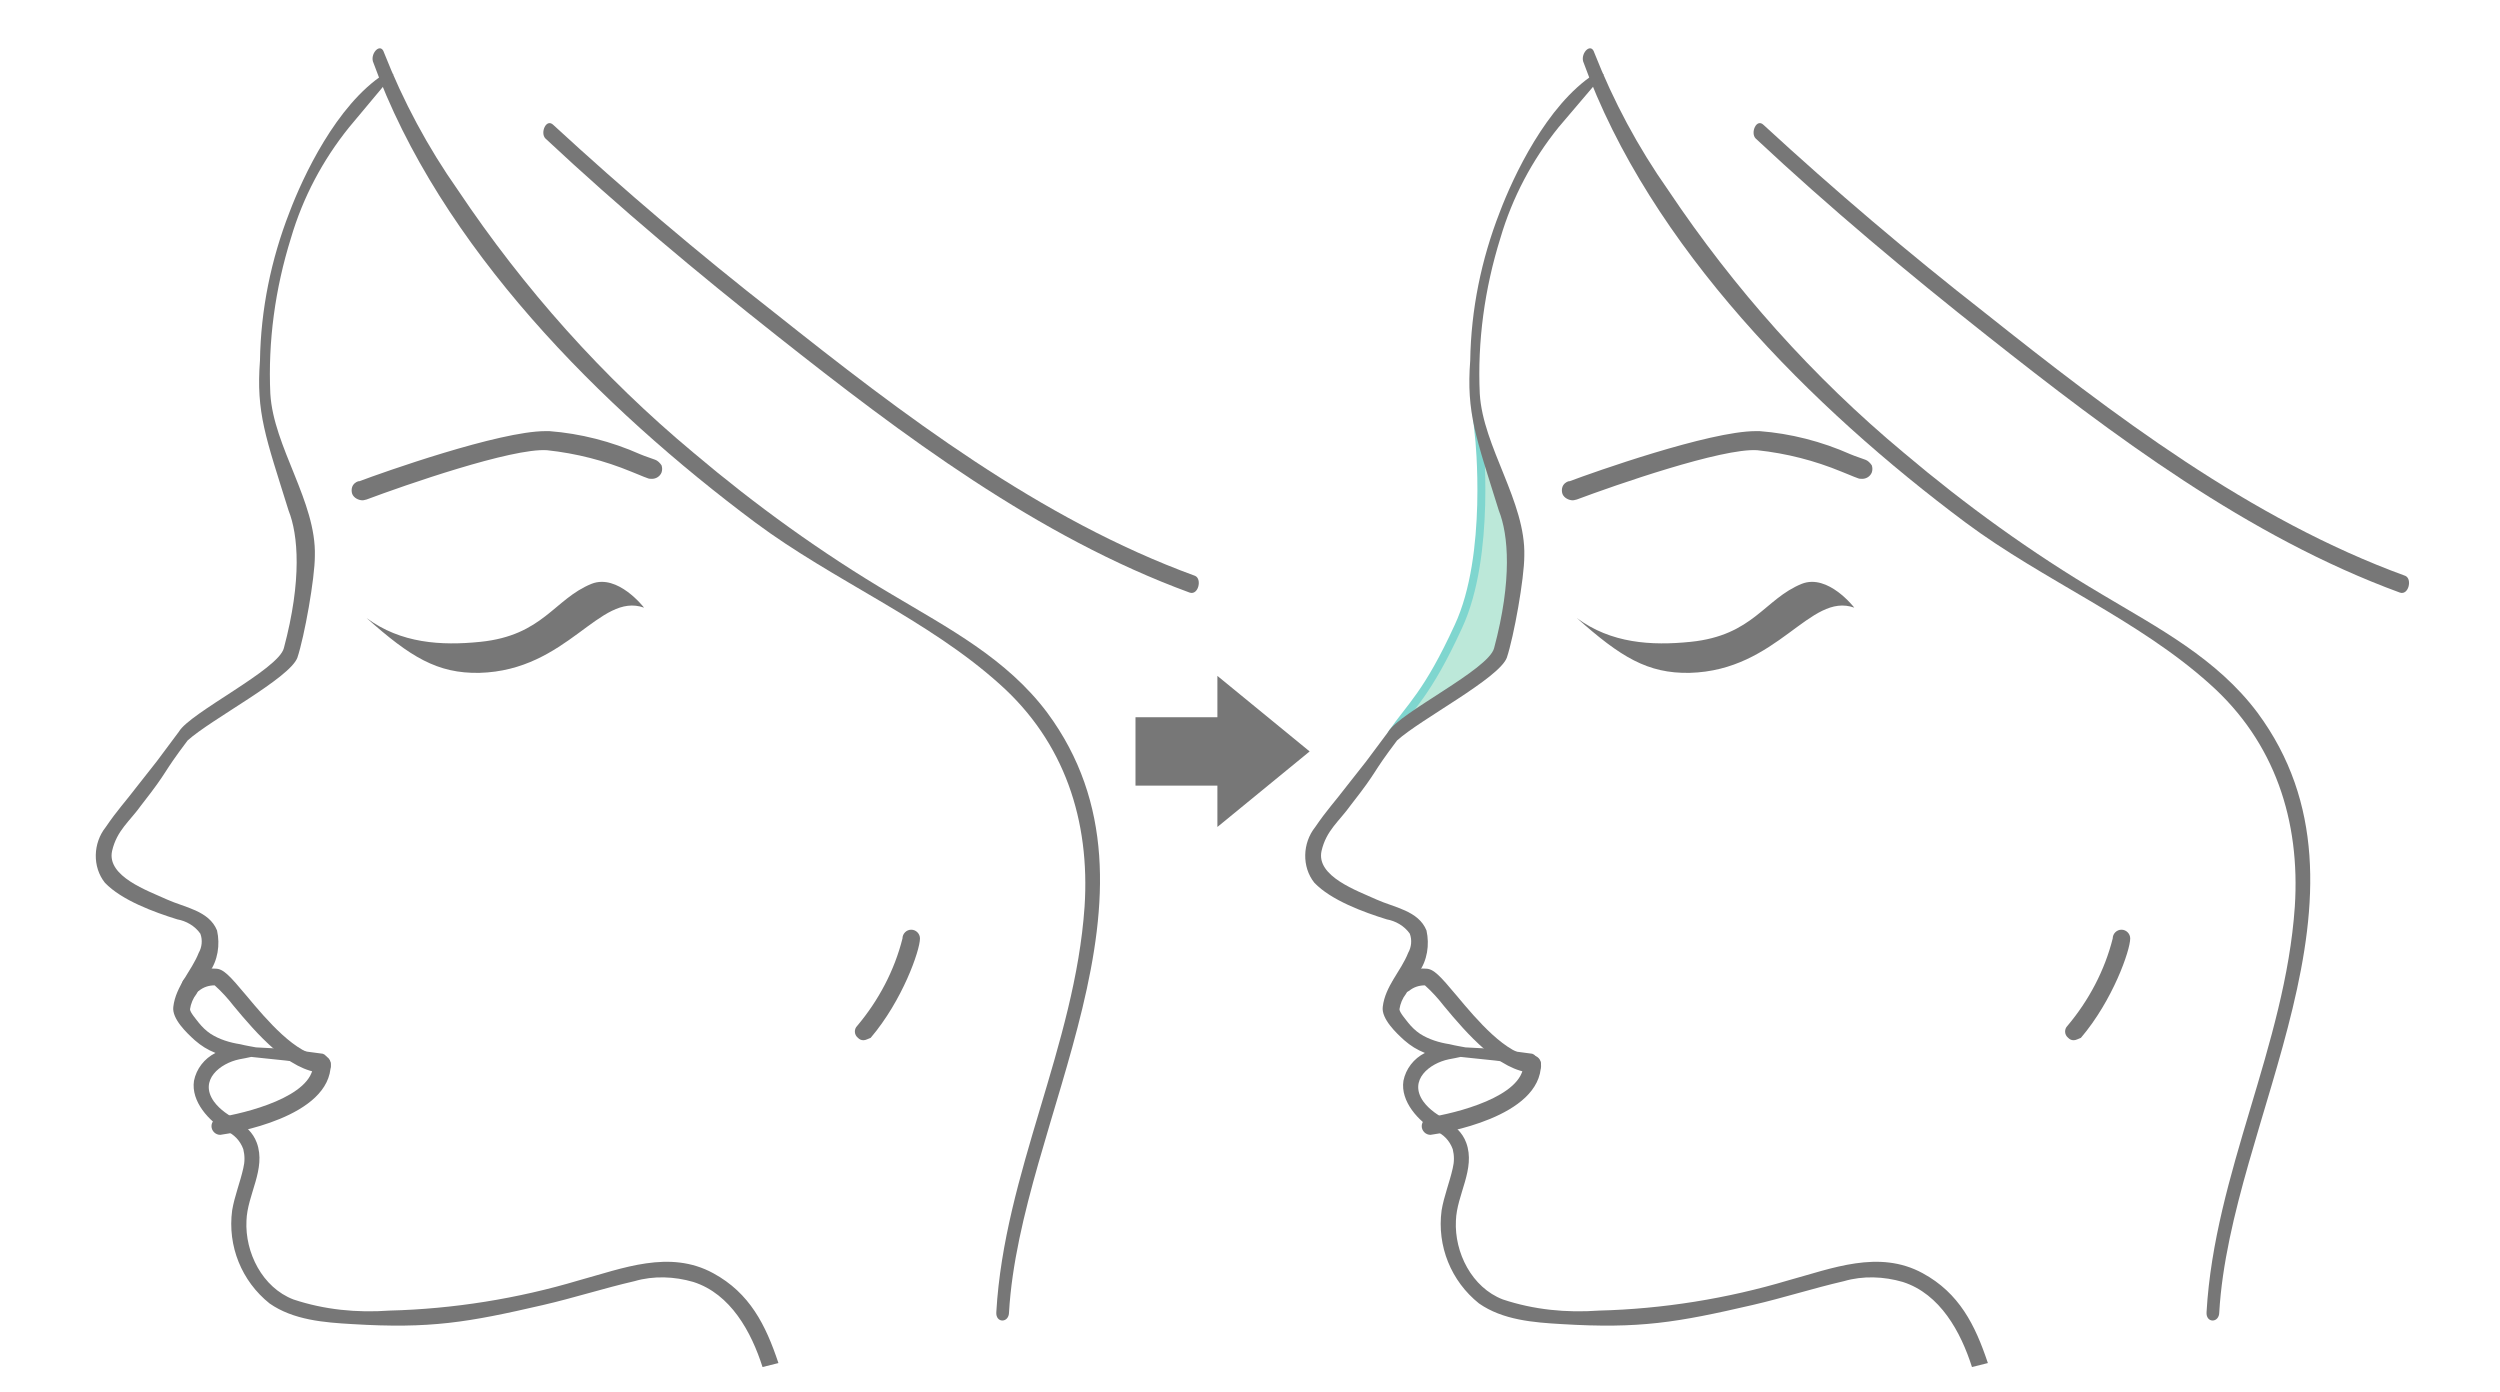 <?xml version="1.0" encoding="UTF-8"?>
<!-- Generator: Adobe Illustrator 27.8.1, SVG Export Plug-In . SVG Version: 6.00 Build 0)  -->
<svg xmlns="http://www.w3.org/2000/svg" xmlns:xlink="http://www.w3.org/1999/xlink" version="1.1" id="レイヤー_1" x="0px" y="0px" viewBox="0 0 314.4 175" style="enable-background:new 0 0 314.4 175;" xml:space="preserve">
<style type="text/css">
	.st0{fill:#BCE8D9;stroke:#7FD6CF;stroke-miterlimit:10;}
	.st1{fill:#777777;}
	.st2{display:none;fill:#BCE8D9;stroke:#7FD6CF;stroke-miterlimit:10;}
</style>
<g id="グループ_11769_00000109710666798906021080000002482870178281882261_" transform="translate(-853 -20387)">
	<g id="グループ_11766_00000037687876368741885740000009865888025950220695_">
		<path class="st0" d="M1039,20441.9c0,0,1.6,14.9-2.6,23.9c-3.9,8.5-6,10-8.4,13.5c-0.2,0.3,6.3-4.6,6.5-4.8    c2.5-1.7,6.1-1.7,7.8-7.7C1044.4,20459.2,1044.6,20455.4,1039,20441.9z"></path>
		<g id="depilation08_00000053530685826444302730000017990759754500415890_" transform="translate(987.336 20456.143)">
			<g id="グループ_6695_00000083802410587219043060000016994323015270794417_" transform="translate(-47.337 -57.124)">
				<g id="レイヤー_1_00000097464467705675346400000006787410983294580138_" transform="translate(-0.003 0)">
					<g id="グループ_6693_00000036950006709261039450000014478845874725984395_">
						<path id="パス_19278_00000044896029803718236940000015004512507439583367_" class="st1" d="M114.7-2.7h-1.2        c-6,3.9-10.2,12.9-11.9,17.4c-2.3,5.9-3.6,12.2-3.7,18.6c-0.5,6.6,0.7,9.6,3.6,18.9c1.2,3,1.7,8.7-0.6,17.3        c-0.7,2.7-11.9,8.1-13.3,10.5c-3.8,5.1-1.9,2.6-5.2,6.8c-1.6,2.1-2.5,3-4,5.2c-1.6,2-1.7,5-0.1,7c2.1,2.2,6.2,3.7,9.1,4.6        c1.1,0.2,2.2,0.8,2.9,1.8c0.3,0.8,0.2,1.7-0.2,2.4c-0.9,2.3-2.9,4.2-3.2,6.8c-0.2,1.5,1.7,3.3,2.7,4.2        c0.8,0.7,1.6,1.2,2.6,1.6c-1.4,0.7-2.4,2-2.7,3.5c-0.4,2.6,1.9,5.1,4,6.3c1,0.4,1.8,1.2,2.2,2.3c0.2,0.8,0.2,1.6,0,2.4        c-0.4,1.8-1.1,3.5-1.4,5.3c-0.6,4.5,1.2,8.9,4.7,11.7c3,2.1,6.9,2.4,10.4,2.6c9.8,0.6,14.5-0.2,24-2.4c3.9-0.9,7.6-2.1,11.5-3        c2.4-0.7,5-0.6,7.4,0.1c4.7,1.5,7.3,6.3,8.7,10.7l2-0.5c-1.6-4.8-3.6-8.8-8.2-11.3c-5.5-3-11.4-0.6-16.9,0.9        c-7.7,2.3-15.8,3.6-23.8,3.8c-4.1,0.3-8.2-0.1-12.1-1.4c-3.9-1.5-6.1-5.9-5.9-9.9c0.1-3.3,2.5-6.5,1.3-9.8        c-1-2.7-3.8-3-5.4-5.2c-1.9-2.7,0.8-4.8,3.2-5.3c0.6-0.1,1-0.2,1.5-0.3c1.5,0.2,7.1,0.6,8.5,1.2c0.3,0.1,0.6,0,0.8-0.2        c0.2-0.1,0.3-0.4,0.3-0.6c0-0.4-0.3-0.7-0.6-0.8c-2.8-0.4-5.6-0.7-8.4-0.8c-0.5-0.1-1.2-0.2-2-0.4c-1.3-0.2-2.6-0.6-3.7-1.3        c-0.6-0.4-1.1-0.9-1.5-1.4c-0.3-0.4-1.1-1.3-1.1-1.7c0.1-0.7,0.4-1.4,0.8-1.9c0.5-0.9,1.1-1.8,1.6-2.7c1.1-1.5,1.4-3.5,1-5.3        c-1-2.5-4.1-2.9-6.3-3.9c-2.4-1.1-7.6-2.9-6.9-6.1c0.6-2.6,2.2-3.7,3.7-5.8c3.6-4.6,2.4-3.6,5.8-8.1c3-2.7,12.8-7.8,13.8-10.4        c0.9-2.7,2.2-10,2.2-12.8c0.2-6.8-5.2-13.7-5.6-20.4c-0.3-6.6,0.6-13.2,2.6-19.6c1.5-5.1,4-9.8,7.3-13.9"></path>
					</g>
					<g id="グループ_1641-2_00000171712416382364606980000017174112842035677118_">
						<g id="グループ_1640-2_00000060733657158586980170000008668863857292907435_">
							<g id="グループ_1639-2_00000163757940570941942590000000166689015281214598_">
								<path id="パス_1549-2_00000075126985024108964890000009077926565874440371_" class="st1" d="M111.3,65.7          c4.3,3.2,9.4,3.5,14.3,3c7.9-0.8,9.3-5.4,14-7.3c3.3-1.3,6.6,3,6.6,3c-5.6-2-9.6,7.9-20.7,8.2          C120.2,72.7,116.8,70.6,111.3,65.7z"></path>
							</g>
						</g>
					</g>
					<g id="グループ_1653-2_00000083091071804752937600000015213306073189523897_">
						<g id="グループ_1652-2_00000145775396229778905250000014520345192646260875_">
							<g id="グループ_6694_00000088117575126762375890000004627024900763622791_">
								<path id="パス_1559-2_00000117677486917280053290000008042695230238247601_" class="st1" d="M146.6,47.9          c-0.6-0.2-1.3-0.5-2-0.8c-3.3-1.5-6.9-2.4-10.5-2.7c-4.5-0.3-18,4.4-22.8,6.2c-0.6,0.2-1.2,0-1.5-0.6          c-0.2-0.5,0.1-1.1,0.6-1.3l0,0c0.7-0.3,18-6.7,23.9-6.3c3.9,0.3,7.7,1.3,11.3,2.9c0.7,0.3,1.4,0.5,1.9,0.7          c0.5,0.1,0.8,0.7,0.7,1.2v0.1c-0.2,0.4-0.6,0.6-1,0.7C147,48,146.8,48,146.6,47.9z"></path>
								<path id="パス_19280_00000072273811742926076310000016609087647833446024_" class="st1" d="M110.8,50.9          c-0.5,0-1.1-0.3-1.3-0.8c-0.1-0.3-0.1-0.6,0-0.9c0.1-0.3,0.4-0.6,0.8-0.7h0.1c2.9-1.1,17.6-6.3,23.4-6.3c0.2,0,0.3,0,0.5,0          c3.9,0.3,7.8,1.3,11.4,2.9c0.7,0.3,1.4,0.5,1.9,0.7c0.3,0.1,0.6,0.4,0.8,0.7c0.1,0.3,0.1,0.6,0,0.9          c-0.2,0.5-0.7,0.8-1.2,0.8c-0.2,0-0.4,0-0.6-0.1c-0.6-0.2-1.2-0.5-2-0.8c-3.4-1.4-6.9-2.3-10.6-2.7          c-4.4-0.3-17.9,4.4-22.7,6.2C111.2,50.8,111,50.9,110.8,50.9z M133.8,42.5c-5.8,0-20.3,5.2-23.3,6.3h-0.1          c-0.2,0.1-0.4,0.3-0.5,0.5s-0.1,0.4,0,0.6c0.2,0.4,0.8,0.6,1.2,0.5c4.7-1.8,17.7-6.2,22.5-6.2c0.1,0,0.3,0,0.4,0          c3.7,0.3,7.2,1.3,10.6,2.8c0.8,0.3,1.4,0.6,2,0.8l0,0c0.1,0.1,0.3,0.1,0.4,0.1c0.4,0,0.7-0.2,0.8-0.5c0.1-0.2,0.1-0.4,0-0.6          c-0.1-0.2-0.3-0.4-0.5-0.5c-0.5-0.2-1.2-0.4-1.9-0.7c-3.6-1.6-7.4-2.6-11.3-2.9C134.1,42.5,134,42.5,133.8,42.5z"></path>
							</g>
						</g>
					</g>
					<path id="パス_19281_00000070078341437781992500000006478282738886398099_" class="st1" d="M92.9,130.7       c-0.6,0-1.1-0.5-1.1-1.1c0-0.5,0.4-1,0.9-1.1c3.3-0.5,11.9-2.6,11.9-6.7c0-0.6,0.5-1.1,1.1-1.1s1.1,0.5,1.1,1.1       C106.8,128.5,94.4,130.5,92.9,130.7C93,130.7,92.9,130.7,92.9,130.7z"></path>
					<path id="パス_19282_00000056402827323383663580000012590729768868146567_" class="st1" d="M105.7,122.9L105.7,122.9       c-4.1-0.2-8.2-4.9-11.1-8.4c-0.7-0.9-1.5-1.8-2.4-2.6c-0.7,0-1.4,0.2-2,0.7c-0.2,0.1-0.4,0.2-0.6,0.3c-0.5,0.3-1.2,0-1.5-0.5       c-0.2-0.5,0-1.1,0.4-1.4c0.2-0.1,0.4-0.2,0.6-0.3c0.9-0.6,2.1-1,3.2-0.9c1,0,1.8,0.9,3.9,3.4c2.5,3,6.3,7.5,9.5,7.6       c0.6,0,1.1,0.5,1.1,1.1C106.9,122.4,106.4,122.9,105.7,122.9L105.7,122.9z"></path>
					<path id="パス_19283_00000013894428648681779770000012106647493769462456_" class="st1" d="M112.1-4.3       c8.4,23.3,28.8,43.6,48.1,58C170,61,181.9,65.9,190.9,74c8.2,7.3,11.4,17.2,10.7,28c-1.2,17.5-10.1,33.5-11.1,51       c-0.1,1.4,1.6,1.4,1.6,0c1.4-24.1,21.6-52.7,4.8-75.4c-5.1-6.8-12.4-10.6-19.6-14.9c-8.8-5.2-17.1-11.2-24.9-17.8       c-11.4-9.5-21.3-20.6-29.6-33c-3.8-5.4-6.9-11.2-9.3-17.3C113.1-6.7,111.8-5.4,112.1-4.3z"></path>
					<path id="パス_19284_00000039135292423313489240000002528067036696086416_" class="st1" d="M133.8,5.4       c9.3,8.7,19.1,16.9,29.1,24.8c15.8,12.5,32.8,25.3,51.9,32.3c1.1,0.4,1.6-1.7,0.7-2.1c-19.5-7.1-36.8-20.3-52.9-33.1       c-9.6-7.5-18.9-15.4-27.8-23.6C133.9,2.8,133.1,4.7,133.8,5.4L133.8,5.4z"></path>
					<path id="パス_19285_00000066498259323106038520000011985127484076095135_" class="st1" d="M173.8,118.8       c-0.3,0-0.5-0.1-0.7-0.3c-0.5-0.4-0.5-1.1-0.1-1.5c2.7-3.2,4.7-7,5.7-11c0-0.6,0.5-1.1,1.1-1.1s1.1,0.5,1.1,1.1       c0,1.5-2.2,7.8-6.2,12.5C174.4,118.6,174.1,118.8,173.8,118.8z"></path>
				</g>
			</g>
		</g>
	</g>
</g>
<g id="グループ_11769_00000165198873539463095520000013956847055761046707_" transform="translate(-853 -20387)">
	<g id="グループ_11766_00000078042091807361434430000014159650975743971259_">
		<path class="st2" d="M886.8,20441.9c0,0,1.6,14.9-2.6,23.9c-3.9,8.5-6,10-8.4,13.5c-0.2,0.3,6.3-4.6,6.5-4.8    c2.5-1.7,6.1-1.7,7.8-7.7C892.2,20459.2,892.4,20455.4,886.8,20441.9z"></path>
		<g id="depilation08_00000047762638966875656910000011275677067020010905_" transform="translate(987.336 20456.143)">
			<g id="グループ_6695_00000097496367885122043620000001527109257980752054_" transform="translate(-47.337 -57.124)">
				<g id="レイヤー_1_00000158025202037083449690000001037774004743645091_" transform="translate(-0.003 0)">
					<g id="グループ_6693_00000042699954903768193670000014680087773057449148_">
						<path id="パス_19278_00000129170715485608132440000005600760232566606262_" class="st1" d="M-37.5-2.7h-1.2        c-6,3.9-10.2,12.9-11.9,17.4c-2.3,5.9-3.6,12.2-3.7,18.6c-0.5,6.6,0.7,9.6,3.6,18.9c1.2,3,1.7,8.7-0.6,17.3        C-52,72.2-63.1,77.6-64.5,80c-3.8,5.1-1.9,2.6-5.2,6.8c-1.6,2.1-2.5,3-4,5.2c-1.6,2-1.7,5-0.1,7c2.1,2.2,6.2,3.7,9.1,4.6        c1.1,0.2,2.2,0.8,2.9,1.8c0.3,0.8,0.2,1.7-0.2,2.4c-0.9,2.3-2.9,4.2-3.2,6.8c-0.2,1.5,1.7,3.3,2.7,4.2        c0.8,0.7,1.6,1.2,2.6,1.6c-1.4,0.7-2.4,2-2.7,3.5c-0.4,2.6,1.9,5.1,4,6.3c1,0.4,1.8,1.2,2.2,2.3c0.2,0.8,0.2,1.6,0,2.4        c-0.4,1.8-1.1,3.5-1.4,5.3c-0.6,4.5,1.2,8.9,4.7,11.7c3,2.1,6.9,2.4,10.4,2.6c9.8,0.6,14.5-0.2,24-2.4c3.9-0.9,7.6-2.1,11.5-3        c2.4-0.7,5-0.6,7.4,0.1c4.7,1.5,7.3,6.3,8.7,10.7l2-0.5c-1.6-4.8-3.6-8.8-8.2-11.3c-5.5-3-11.4-0.6-16.9,0.9        c-7.7,2.3-15.8,3.6-23.8,3.8c-4.1,0.3-8.2-0.1-12.1-1.4c-3.9-1.5-6.1-5.9-5.9-9.9c0.1-3.3,2.5-6.5,1.3-9.8        c-1-2.7-3.8-3-5.4-5.2c-1.9-2.7,0.8-4.8,3.2-5.3c0.6-0.1,1-0.2,1.5-0.3c1.5,0.2,7.1,0.6,8.5,1.2c0.3,0.1,0.6,0,0.8-0.2        c0.2-0.1,0.3-0.4,0.3-0.6c0-0.4-0.3-0.7-0.6-0.8c-2.8-0.4-5.6-0.7-8.4-0.8c-0.5-0.1-1.2-0.2-2-0.4c-1.3-0.2-2.6-0.6-3.7-1.3        c-0.6-0.4-1.1-0.9-1.5-1.4c-0.3-0.4-1.1-1.3-1.1-1.7c0.1-0.7,0.4-1.4,0.8-1.9c0.5-0.9,1.1-1.8,1.6-2.7c1.1-1.5,1.4-3.5,1-5.3        c-1-2.5-4.1-2.9-6.3-3.9c-2.4-1.1-7.6-2.9-6.9-6.1c0.6-2.6,2.2-3.7,3.7-5.8c3.6-4.6,2.4-3.6,5.8-8.1c3-2.7,12.8-7.8,13.8-10.4        c0.9-2.7,2.2-10,2.2-12.8c0.2-6.8-5.2-13.7-5.6-20.4c-0.3-6.6,0.6-13.2,2.6-19.6c1.5-5.1,4-9.8,7.3-13.9"></path>
					</g>
					<g id="グループ_1641-2_00000029738358490726687860000001550581608133671331_">
						<g id="グループ_1640-2_00000105409620603989189330000011809844088314619521_">
							<g id="グループ_1639-2_00000048481585397278796100000010967984066950685587_">
								<path id="パス_1549-2_00000033358571025989841640000002609293490851590292_" class="st1" d="M-40.9,65.7          c4.3,3.2,9.4,3.5,14.3,3c7.9-0.8,9.3-5.4,14-7.3c3.3-1.3,6.6,3,6.6,3c-5.6-2-9.6,7.9-20.7,8.2C-32,72.7-35.4,70.6-40.9,65.7          z"></path>
							</g>
						</g>
					</g>
					<g id="グループ_1653-2_00000080928637128458906750000010588421342224057479_">
						<g id="グループ_1652-2_00000090268532936729942390000008864703160321412510_">
							<g id="グループ_6694_00000019657033093738969980000014745808462302839431_">
								<path id="パス_1559-2_00000010305636891206069250000012623551917307489155_" class="st1" d="M-5.6,47.9          c-0.6-0.2-1.3-0.5-2-0.8c-3.3-1.5-6.9-2.4-10.5-2.7c-4.5-0.3-18,4.4-22.8,6.2c-0.6,0.2-1.2,0-1.5-0.6          c-0.2-0.5,0.1-1.1,0.6-1.3l0,0c0.7-0.3,18-6.7,23.9-6.3c3.9,0.3,7.7,1.3,11.3,2.9c0.7,0.3,1.4,0.5,1.9,0.7          c0.5,0.1,0.8,0.7,0.7,1.2v0.1c-0.2,0.4-0.6,0.6-1,0.7C-5.2,48-5.4,48-5.6,47.9z"></path>
								<path id="パス_19280_00000062897411441573777250000005947174110784885424_" class="st1" d="M-41.4,50.9          c-0.5,0-1.1-0.3-1.3-0.8c-0.1-0.3-0.1-0.6,0-0.9c0.1-0.3,0.4-0.6,0.8-0.7h0.1c2.9-1.1,17.6-6.3,23.4-6.3c0.2,0,0.3,0,0.5,0          c3.9,0.3,7.8,1.3,11.4,2.9c0.7,0.3,1.4,0.5,1.9,0.7c0.3,0.1,0.6,0.4,0.8,0.7c0.1,0.3,0.1,0.6,0,0.9C-4,47.9-4.5,48.2-5,48.2          c-0.2,0-0.4,0-0.6-0.1c-0.6-0.2-1.2-0.5-2-0.8c-3.4-1.4-6.9-2.3-10.6-2.7c-4.4-0.3-17.9,4.4-22.7,6.2          C-41,50.8-41.2,50.9-41.4,50.9z M-18.4,42.5c-5.8,0-20.3,5.2-23.3,6.3h-0.1c-0.2,0.1-0.4,0.3-0.5,0.5s-0.1,0.4,0,0.6          c0.2,0.4,0.8,0.6,1.2,0.5c4.7-1.8,17.7-6.2,22.5-6.2c0.1,0,0.3,0,0.4,0c3.7,0.3,7.2,1.3,10.6,2.8c0.8,0.3,1.4,0.6,2,0.8l0,0          c0.1,0.1,0.3,0.1,0.4,0.1c0.4,0,0.7-0.2,0.8-0.5c0.1-0.2,0.1-0.4,0-0.6c-0.1-0.2-0.3-0.4-0.5-0.5c-0.5-0.2-1.2-0.4-1.9-0.7          c-3.6-1.6-7.4-2.6-11.3-2.9C-18.1,42.5-18.2,42.5-18.4,42.5z"></path>
							</g>
						</g>
					</g>
					<path id="パス_19281_00000008857888140632674570000007747006503566074001_" class="st1" d="M-59.3,130.7       c-0.6,0-1.1-0.5-1.1-1.1c0-0.5,0.4-1,0.9-1.1c3.3-0.5,11.9-2.6,11.9-6.7c0-0.6,0.5-1.1,1.1-1.1s1.1,0.5,1.1,1.1       C-45.4,128.5-57.8,130.5-59.3,130.7C-59.2,130.7-59.3,130.7-59.3,130.7z"></path>
					<path id="パス_19282_00000036244664883183603000000004286645779468345227_" class="st1" d="M-46.5,122.9L-46.5,122.9       c-4.1-0.2-8.2-4.9-11.1-8.4c-0.7-0.9-1.5-1.8-2.4-2.6c-0.7,0-1.4,0.2-2,0.7c-0.2,0.1-0.4,0.2-0.6,0.3c-0.5,0.3-1.2,0-1.5-0.5       c-0.2-0.5,0-1.1,0.4-1.4c0.2-0.1,0.4-0.2,0.6-0.3c0.9-0.6,2.1-1,3.2-0.9c1,0,1.8,0.9,3.9,3.4c2.5,3,6.3,7.5,9.5,7.6       c0.6,0,1.1,0.5,1.1,1.1C-45.3,122.4-45.8,122.9-46.5,122.9L-46.5,122.9z"></path>
					<path id="パス_19283_00000150821733257503926020000003631641407206196372_" class="st1" d="M-40.1-4.3       C-31.7,19-11.3,39.3,8,53.7C17.8,61,29.7,65.9,38.7,74c8.2,7.3,11.4,17.2,10.7,28c-1.2,17.5-10.1,33.5-11.1,51       c-0.1,1.4,1.6,1.4,1.6,0c1.4-24.1,21.6-52.7,4.8-75.4C39.6,70.8,32.3,67,25.1,62.7C16.3,57.5,8,51.5,0.2,44.9       c-11.4-9.5-21.3-20.6-29.6-33c-3.8-5.4-6.9-11.2-9.3-17.3C-39.1-6.7-40.4-5.4-40.1-4.3z"></path>
					<path id="パス_19284_00000179619948982599368010000016778599148613963936_" class="st1" d="M-18.4,5.4       c9.3,8.7,19.1,16.9,29.1,24.8c15.8,12.5,32.8,25.3,51.9,32.3c1.1,0.4,1.6-1.7,0.7-2.1c-19.5-7.1-36.8-20.3-52.9-33.1       C0.8,19.8-8.5,11.9-17.4,3.7C-18.3,2.8-19.1,4.7-18.4,5.4L-18.4,5.4z"></path>
					<path id="パス_19285_00000053509432340028602210000013494427121076106401_" class="st1" d="M21.6,118.8       c-0.3,0-0.5-0.1-0.7-0.3c-0.5-0.4-0.5-1.1-0.1-1.5c2.7-3.2,4.7-7,5.7-11c0-0.6,0.5-1.1,1.1-1.1s1.1,0.5,1.1,1.1       c0,1.5-2.2,7.8-6.2,12.5C22.2,118.6,21.9,118.8,21.6,118.8z"></path>
				</g>
			</g>
		</g>
	</g>
</g>
<rect x="142.8" y="90.2" class="st1" width="15.9" height="8.6"></rect>
<polygon class="st1" points="164.7,94.5 153.1,85 153.1,104 "></polygon>
</svg>
